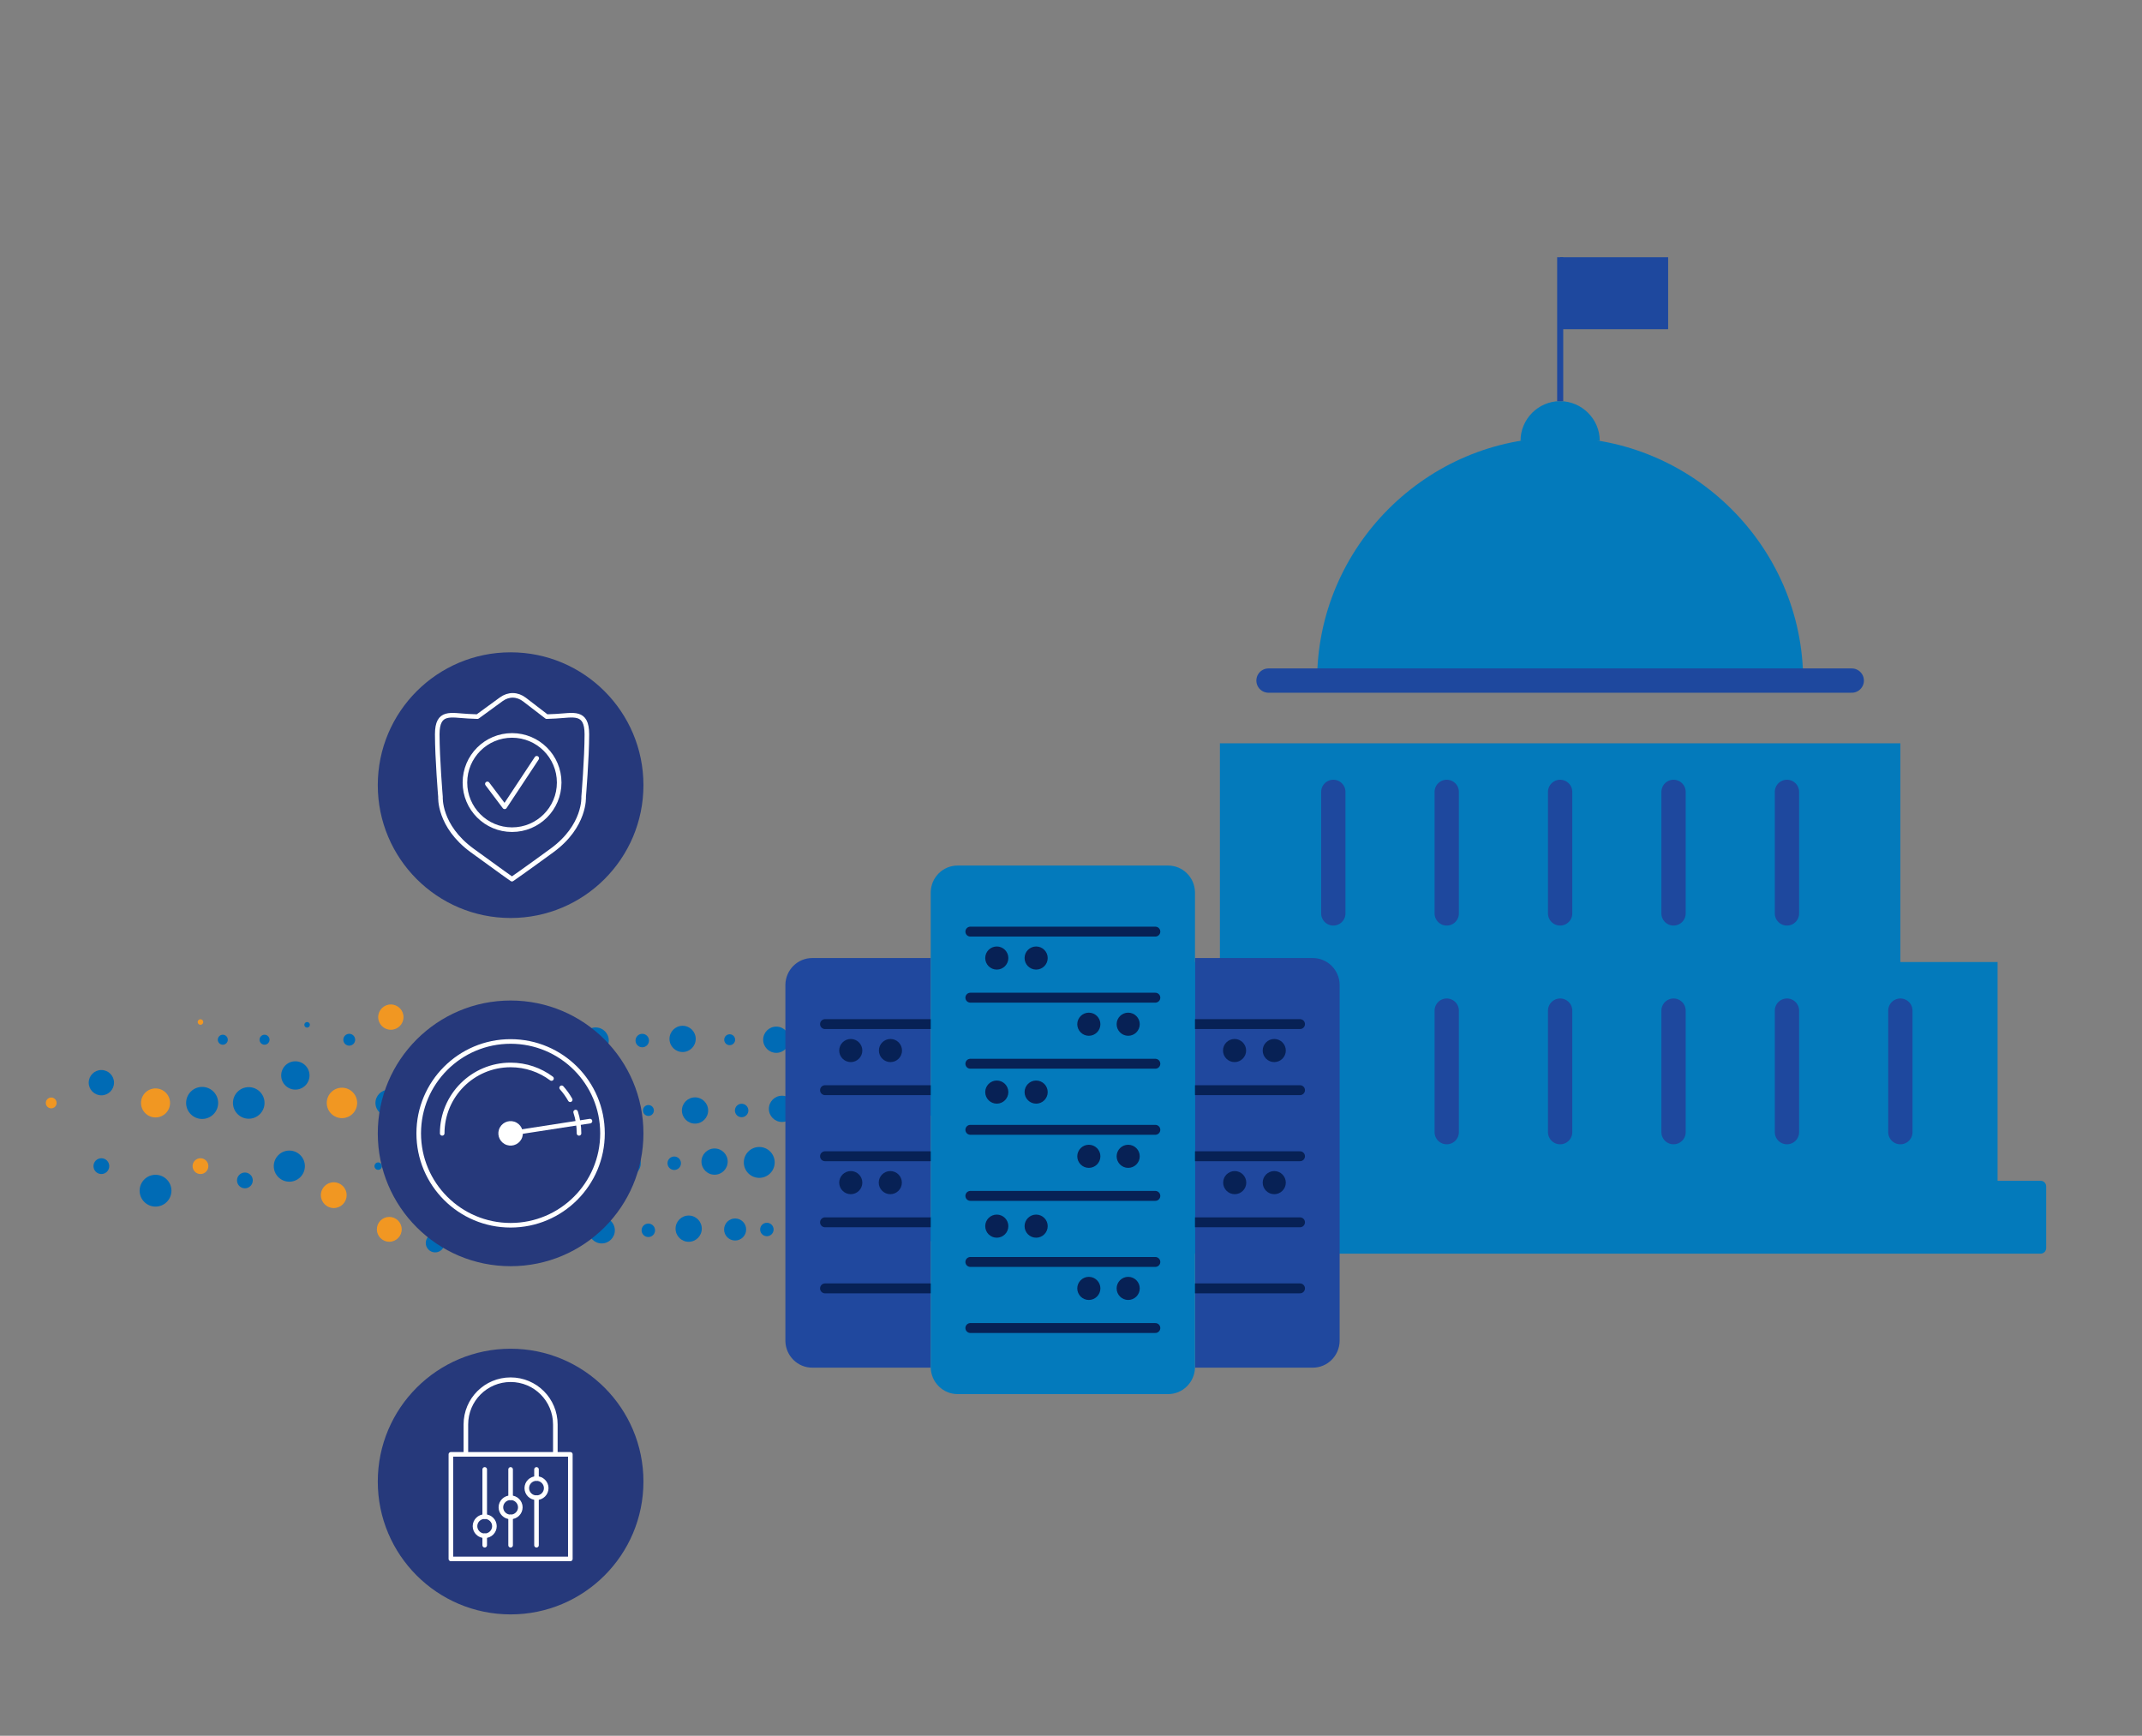 <?xml version="1.0" encoding="UTF-8"?><svg id="Layer_1" xmlns="http://www.w3.org/2000/svg" xmlns:xlink="http://www.w3.org/1999/xlink" viewBox="0 0 1209.453 980"><rect x="0" y="0" width="1209.453" height="980" fill="#808080" stroke="none"/><defs><style>.cls-1,.cls-2,.cls-3,.cls-4,.cls-5,.cls-6{fill:none;}.cls-2{stroke:#072155;stroke-width:5.595px;}.cls-2,.cls-5,.cls-6{stroke-linecap:round;stroke-linejoin:round;}.cls-3{stroke-width:3.43px;}.cls-3,.cls-4{stroke-miterlimit:10;}.cls-3,.cls-5{stroke:#1e489e;}.cls-4,.cls-6{stroke:#fff;stroke-width:2.594px;}.cls-7{fill:#26397b;}.cls-8{fill:#f19722;}.cls-9{fill:#037abb;}.cls-10{clip-path:url(#clippath-1);}.cls-11{clip-path:url(#clippath-3);}.cls-12{clip-path:url(#clippath-2);}.cls-13{fill:#fff;}.cls-5{stroke-width:13.722px;}.cls-14{fill:#20489e;}.cls-15{fill:#1e489e;}.cls-16{fill:#072155;}.cls-17{fill:#006bb5;}.cls-18{fill:#037abc;}.cls-19{clip-path:url(#clippath);}</style><clipPath id="clippath"><rect class="cls-1" x="606.473" y="145.22" width="548.875" height="562.597"/></clipPath><clipPath id="clippath-1"><rect class="cls-1" x="606.473" y="145.22" width="548.875" height="562.597"/></clipPath><clipPath id="clippath-2"><rect class="cls-1" x="443.458" y="488.684" width="312.953" height="298.415"/></clipPath><clipPath id="clippath-3"><rect class="cls-1" x="443.458" y="488.684" width="312.956" height="298.415"/></clipPath></defs><path class="cls-17" d="M277.593,658.396c0-4.924,3.99-8.914,8.915-8.914s8.914,3.99,8.914,8.914-3.99,8.914-8.914,8.914-8.915-3.99-8.915-8.914"/><path class="cls-17" d="M233.08,664.23c0-2.752,2.229-4.981,4.981-4.981s4.984,2.229,4.984,4.981-2.232,4.981-4.984,4.981-4.981-2.229-4.981-4.981"/><path class="cls-17" d="M211.441,658.396c0-1.158.94-2.097,2.097-2.097s2.097.94,2.097,2.097-.94,2.097-2.097,2.097-2.097-.94-2.097-2.097"/><path class="cls-8" d="M181.175,674.784c0-4.02,3.258-7.275,7.275-7.275s7.278,3.255,7.278,7.275-3.258,7.278-7.278,7.278-7.275-3.258-7.275-7.278"/><path class="cls-8" d="M251.023,655.832c0-4.02,3.258-7.275,7.275-7.275s7.278,3.255,7.278,7.275-3.258,7.278-7.278,7.278-7.275-3.258-7.275-7.278"/><path class="cls-17" d="M154.581,658.396c0-4.852,3.934-8.783,8.785-8.783s8.783,3.931,8.783,8.783-3.934,8.785-8.783,8.785-8.785-3.934-8.785-8.785"/><path class="cls-17" d="M133.82,666.459c0-2.461,1.995-4.459,4.459-4.459s4.456,1.998,4.456,4.459-1.995,4.459-4.456,4.459-4.459-1.998-4.459-4.459"/><path class="cls-8" d="M108.733,658.396c0-2.461,1.995-4.459,4.459-4.459s4.456,1.998,4.456,4.459-1.995,4.459-4.456,4.459-4.459-1.998-4.459-4.459"/><path class="cls-17" d="M78.838,672.263c0-4.959,4.02-8.979,8.979-8.979s8.982,4.02,8.982,8.979-4.02,8.982-8.982,8.982-8.979-4.022-8.979-8.982"/><path class="cls-17" d="M52.777,658.396c0-2.461,1.995-4.459,4.459-4.459s4.456,1.998,4.456,4.459-1.995,4.459-4.456,4.459-4.459-1.998-4.459-4.459"/><path class="cls-17" d="M298.396,622.711c0-2.1,1.702-3.802,3.802-3.802s3.802,1.702,3.802,3.802-1.702,3.802-3.802,3.802-3.802-1.702-3.802-3.802"/><path class="cls-17" d="M268.475,622.711c0-4.09,3.317-7.407,7.407-7.407s7.407,3.317,7.407,7.407-3.314,7.407-7.407,7.407-7.407-3.317-7.407-7.407"/><path class="cls-17" d="M236.799,611.406c0-4.924,3.99-8.914,8.914-8.914s8.915,3.99,8.915,8.914-3.99,8.914-8.915,8.914-8.914-3.99-8.914-8.914"/><path class="cls-17" d="M211.991,622.711c0-4.09,3.317-7.407,7.407-7.407s7.407,3.317,7.407,7.407-3.314,7.407-7.407,7.407-7.407-3.317-7.407-7.407"/><path class="cls-8" d="M184.495,622.711c0-4.744,3.845-8.589,8.586-8.589s8.589,3.845,8.589,8.589-3.845,8.586-8.589,8.586-8.586-3.845-8.586-8.586"/><path class="cls-17" d="M158.769,607.197c0-4.416,3.581-7.996,7.996-7.996s7.999,3.581,7.999,7.996-3.581,7.996-7.999,7.996-7.996-3.581-7.996-7.996"/><path class="cls-17" d="M131.536,622.711c0-4.924,3.99-8.914,8.914-8.914s8.914,3.99,8.914,8.914-3.99,8.914-8.914,8.914-8.914-3.99-8.914-8.914"/><path class="cls-17" d="M105.089,622.711c0-4.997,4.049-9.046,9.046-9.046s9.046,4.049,9.046,9.046-4.049,9.046-9.046,9.046-9.046-4.049-9.046-9.046"/><path class="cls-8" d="M79.625,622.711c0-4.526,3.67-8.193,8.193-8.193s8.196,3.667,8.196,8.193-3.67,8.193-8.196,8.193-8.193-3.667-8.193-8.193"/><path class="cls-17" d="M50.089,611.275c0-3.947,3.199-7.146,7.146-7.146s7.146,3.199,7.146,7.146-3.199,7.146-7.146,7.146-7.146-3.199-7.146-7.146"/><path class="cls-8" d="M25.862,622.711c0-1.685,1.368-3.053,3.053-3.053s3.053,1.368,3.053,3.053-1.368,3.053-3.053,3.053-3.053-1.368-3.053-3.053"/><path class="cls-17" d="M278.36,587.026c0-4.2,3.403-7.603,7.603-7.603s7.606,3.403,7.606,7.603-3.406,7.603-7.606,7.603-7.603-3.403-7.603-7.603"/><path class="cls-17" d="M242.443,587.026c0-1.303,1.055-2.359,2.359-2.359s2.361,1.055,2.361,2.359-1.055,2.361-2.361,2.361-2.359-1.058-2.359-2.361"/><path class="cls-17" d="M193.857,587.026c0-1.847,1.497-3.344,3.344-3.344s3.341,1.497,3.341,3.344-1.497,3.344-3.341,3.344-3.344-1.497-3.344-3.344"/><path class="cls-17" d="M171.827,578.606c0-.87.705-1.572,1.572-1.572s1.575.703,1.575,1.572-.705,1.572-1.575,1.572-1.572-.703-1.572-1.572"/><path class="cls-17" d="M122.98,587.026c0-1.556,1.263-2.819,2.819-2.819s2.819,1.263,2.819,2.819-1.263,2.819-2.819,2.819-2.819-1.263-2.819-2.819"/><path class="cls-17" d="M146.547,587.026c0-1.556,1.263-2.819,2.819-2.819s2.819,1.263,2.819,2.819-1.263,2.819-2.819,2.819-2.819-1.263-2.819-2.819"/><path class="cls-8" d="M111.617,577.032c0-.87.705-1.572,1.572-1.572s1.575.703,1.575,1.572-.705,1.572-1.575,1.572-1.572-.703-1.572-1.572"/><path class="cls-8" d="M213.539,574.26c0-3.947,3.199-7.146,7.146-7.146s7.146,3.199,7.146,7.146-3.199,7.146-7.146,7.146-7.146-3.199-7.146-7.146"/><path class="cls-8" d="M291.511,694.081c0-2.499,2.025-4.523,4.523-4.523s4.523,2.025,4.523,4.523-2.025,4.523-4.523,4.523-4.523-2.025-4.523-4.523"/><path class="cls-17" d="M240.404,701.781c0-2.932,2.377-5.309,5.309-5.309s5.309,2.377,5.309,5.309-2.377,5.309-5.309,5.309-5.309-2.377-5.309-5.309"/><path class="cls-8" d="M212.787,694.081c0-3.874,3.139-7.014,7.014-7.014s7.014,3.139,7.014,7.014-3.139,7.014-7.014,7.014-7.014-3.139-7.014-7.014"/><path class="cls-17" d="M524.789,658.22c0-4.924-3.99-8.914-8.915-8.914s-8.914,3.99-8.914,8.914,3.99,8.914,8.914,8.914,8.915-3.99,8.915-8.914"/><path class="cls-17" d="M550.073,658.22c0-5.032-4.079-9.111-9.111-9.111s-9.114,4.079-9.114,9.111,4.082,9.111,9.114,9.111,9.111-4.079,9.111-9.111"/><path class="cls-17" d="M575.095,658.22c0-4.997-4.049-9.046-9.046-9.046s-9.046,4.049-9.046,9.046,4.049,9.046,9.046,9.046,9.046-4.049,9.046-9.046"/><path class="cls-17" d="M599.198,658.22c0-4.453-3.611-8.064-8.064-8.064s-8.061,3.61-8.061,8.064,3.608,8.064,8.061,8.064,8.064-3.61,8.064-8.064"/><path class="cls-17" d="M625.334,658.22c0-5.032-4.079-9.111-9.111-9.111s-9.111,4.079-9.111,9.111,4.079,9.111,9.111,9.111,9.111-4.079,9.111-9.111"/><path class="cls-17" d="M648.979,658.22c0-4.235-3.433-7.671-7.671-7.671s-7.668,3.435-7.668,7.671,3.433,7.671,7.668,7.671,7.671-3.435,7.671-7.671"/><path class="cls-17" d="M672.427,658.22c0-3.33-2.7-6.031-6.031-6.031s-6.031,2.7-6.031,6.031,2.701,6.031,6.031,6.031,6.031-2.7,6.031-6.031"/><path class="cls-17" d="M696.465,658.22c0-2.752-2.229-4.981-4.981-4.981s-4.984,2.229-4.984,4.981,2.232,4.981,4.984,4.981,4.981-2.229,4.981-4.981"/><path class="cls-17" d="M718.668,658.22c0-1.158-.94-2.097-2.097-2.097s-2.097.94-2.097,2.097.94,2.097,2.097,2.097,2.097-.94,2.097-2.097"/><path class="cls-17" d="M748.933,658.22c0-4.02-3.258-7.275-7.275-7.275s-7.278,3.255-7.278,7.275,3.258,7.278,7.278,7.278,7.275-3.258,7.275-7.278"/><path class="cls-17" d="M775.528,658.22c0-4.852-3.934-8.783-8.785-8.783s-8.783,3.931-8.783,8.783,3.934,8.785,8.783,8.785,8.785-3.934,8.785-8.785"/><path class="cls-17" d="M796.289,658.22c0-2.461-1.995-4.459-4.459-4.459s-4.456,1.998-4.456,4.459,1.995,4.459,4.456,4.459,4.459-1.998,4.459-4.459"/><path class="cls-17" d="M821.376,658.22c0-2.461-1.995-4.459-4.459-4.459s-4.456,1.998-4.456,4.459,1.995,4.459,4.456,4.459,4.459-1.998,4.459-4.459"/><path class="cls-17" d="M850.986,658.22c0-4.959-4.02-8.979-8.982-8.979s-8.979,4.02-8.979,8.979,4.02,8.982,8.979,8.982,8.982-4.022,8.982-8.982"/><path class="cls-17" d="M877.332,658.22c0-2.461-1.995-4.459-4.459-4.459s-4.456,1.998-4.456,4.459,1.995,4.459,4.456,4.459,4.459-1.998,4.459-4.459"/><path class="cls-17" d="M503.986,622.535c0-2.1-1.702-3.802-3.802-3.802s-3.802,1.702-3.802,3.802,1.702,3.802,3.802,3.802,3.802-1.702,3.802-3.802"/><path class="cls-17" d="M533.907,622.535c0-4.09-3.317-7.407-7.407-7.407s-7.407,3.317-7.407,7.407,3.314,7.407,7.407,7.407,7.407-3.317,7.407-7.407"/><path class="cls-17" d="M555.897,622.535c0-1.702-1.378-3.08-3.08-3.08s-3.083,1.379-3.083,3.08,1.381,3.08,3.083,3.08,3.08-1.379,3.08-3.08"/><path class="cls-17" d="M587.85,622.535c0-4.814-3.904-8.718-8.718-8.718s-8.718,3.904-8.718,8.718,3.901,8.718,8.718,8.718,8.718-3.904,8.718-8.718"/><path class="cls-17" d="M608.987,622.535c0-1.955-1.586-3.54-3.54-3.54s-3.538,1.586-3.538,3.54,1.583,3.54,3.538,3.54,3.54-1.586,3.54-3.54"/><path class="cls-17" d="M633.861,622.535c0-1.158-.94-2.097-2.097-2.097s-2.097.94-2.097,2.097.94,2.097,2.097,2.097,2.097-.94,2.097-2.097"/><path class="cls-17" d="M664.306,622.535c0-3.438-2.789-6.227-6.227-6.227s-6.228,2.789-6.228,6.227,2.789,6.227,6.228,6.227,6.227-2.789,6.227-6.227"/><path class="cls-17" d="M693.31,622.535c0-4.924-3.99-8.914-8.915-8.914s-8.915,3.99-8.915,8.914,3.99,8.914,8.915,8.914,8.915-3.99,8.915-8.914"/><path class="cls-17" d="M718.118,622.535c0-4.09-3.317-7.407-7.407-7.407s-7.407,3.317-7.407,7.407,3.314,7.407,7.407,7.407,7.407-3.317,7.407-7.407"/><path class="cls-17" d="M745.614,622.535c0-4.744-3.845-8.589-8.586-8.589s-8.589,3.845-8.589,8.589,3.845,8.586,8.589,8.586,8.586-3.845,8.586-8.586"/><path class="cls-17" d="M771.34,622.535c0-4.416-3.581-7.996-7.996-7.996s-7.999,3.581-7.999,7.996,3.581,7.996,7.999,7.996,7.996-3.581,7.996-7.996"/><path class="cls-17" d="M798.573,622.535c0-4.924-3.993-8.914-8.915-8.914s-8.915,3.99-8.915,8.914,3.99,8.914,8.915,8.914,8.915-3.99,8.915-8.914"/><path class="cls-17" d="M825.02,622.535c0-4.997-4.049-9.046-9.046-9.046s-9.046,4.049-9.046,9.046,4.049,9.046,9.046,9.046,9.046-4.049,9.046-9.046"/><path class="cls-17" d="M850.484,622.535c0-4.526-3.67-8.193-8.193-8.193s-8.196,3.667-8.196,8.193,3.67,8.193,8.196,8.193,8.193-3.667,8.193-8.193"/><path class="cls-17" d="M868.868,622.535c0-.145-.118-.261-.261-.261-.145,0-.264.116-.264.261s.118.261.264.261c.143,0,.261-.116.261-.261"/><path class="cls-17" d="M880.02,622.535c0-3.947-3.199-7.146-7.146-7.146s-7.146,3.199-7.146,7.146,3.199,7.146,7.146,7.146,7.146-3.199,7.146-7.146"/><path class="cls-17" d="M904.247,622.535c0-1.685-1.368-3.053-3.053-3.053s-3.053,1.368-3.053,3.053,1.368,3.053,3.053,3.053,3.053-1.368,3.053-3.053"/><path class="cls-17" d="M524.022,586.851c0-4.2-3.403-7.603-7.603-7.603s-7.606,3.403-7.606,7.603,3.406,7.603,7.606,7.603,7.603-3.403,7.603-7.603"/><path class="cls-17" d="M546.643,586.851c0-3.549-2.875-6.424-6.424-6.424s-6.424,2.875-6.424,6.424,2.875,6.424,6.424,6.424,6.424-2.875,6.424-6.424"/><path class="cls-17" d="M573.132,586.851c0-5.032-4.079-9.111-9.111-9.111s-9.114,4.079-9.114,9.111,4.082,9.111,9.114,9.111,9.111-4.079,9.111-9.111"/><path class="cls-17" d="M592.934,586.851c0-2.824-2.289-5.113-5.113-5.113s-5.113,2.289-5.113,5.113,2.289,5.113,5.113,5.113,5.113-2.289,5.113-5.113"/><path class="cls-17" d="M622.688,586.851c0-4.852-3.934-8.783-8.785-8.783s-8.783,3.931-8.783,8.783,3.934,8.785,8.783,8.785,8.785-3.934,8.785-8.785"/><path class="cls-17" d="M644.85,586.851c0-3.947-3.199-7.146-7.146-7.146s-7.146,3.199-7.146,7.146,3.199,7.146,7.146,7.146,7.146-3.199,7.146-7.146"/><path class="cls-17" d="M687.666,586.851c0-1.303-1.055-2.359-2.359-2.359s-2.361,1.055-2.361,2.359,1.055,2.361,2.361,2.361,2.359-1.058,2.359-2.361"/><path class="cls-17" d="M736.251,586.851c0-1.847-1.497-3.344-3.344-3.344s-3.341,1.497-3.341,3.344,1.497,3.344,3.341,3.344,3.344-1.497,3.344-3.344"/><path class="cls-17" d="M758.282,586.851c0-.87-.705-1.572-1.572-1.572s-1.575.703-1.575,1.572.705,1.572,1.575,1.572,1.572-.703,1.572-1.572"/><path class="cls-17" d="M807.129,586.851c0-1.556-1.263-2.819-2.819-2.819s-2.819,1.263-2.819,2.819,1.263,2.819,2.819,2.819,2.819-1.263,2.819-2.819"/><path class="cls-17" d="M783.562,586.851c0-1.556-1.263-2.819-2.819-2.819s-2.819,1.263-2.819,2.819,1.263,2.819,2.819,2.819,2.819-1.263,2.819-2.819"/><path class="cls-17" d="M818.491,586.851c0-.87-.705-1.572-1.572-1.572s-1.575.703-1.575,1.572.705,1.572,1.575,1.572,1.572-.703,1.572-1.572"/><path class="cls-17" d="M665.742,587.375c0-1.847-1.497-3.344-3.344-3.344s-3.341,1.497-3.341,3.344,1.497,3.344,3.341,3.344,3.344-1.497,3.344-3.344"/><path class="cls-17" d="M717.453,586.851c0-3.947-3.199-7.146-7.146-7.146s-7.146,3.199-7.146,7.146,3.199,7.146,7.146,7.146,7.146-3.199,7.146-7.146"/><path class="cls-17" d="M510.871,693.905c0-2.499-2.025-4.523-4.523-4.523s-4.523,2.025-4.523,4.523,2.025,4.523,4.523,4.523,4.523-2.025,4.523-4.523"/><path class="cls-17" d="M541.086,693.905c0-5.105-4.138-9.243-9.243-9.243s-9.243,4.138-9.243,9.243,4.138,9.243,9.243,9.243,9.243-4.138,9.243-9.243"/><path class="cls-17" d="M566.646,693.905c0-5.14-4.168-9.308-9.308-9.308s-9.31,4.168-9.31,9.308,4.168,9.308,9.31,9.308,9.308-4.168,9.308-9.308"/><path class="cls-17" d="M587.88,693.905c0-2.787-2.259-5.048-5.048-5.048s-5.046,2.262-5.046,5.048,2.259,5.048,5.046,5.048,5.048-2.262,5.048-5.048"/><path class="cls-17" d="M615.276,693.905c0-3.837-3.11-6.949-6.949-6.949s-6.949,3.112-6.949,6.949,3.112,6.949,6.949,6.949,6.949-3.112,6.949-6.949"/><path class="cls-17" d="M637.166,693.905c0-1.847-1.497-3.344-3.344-3.344s-3.341,1.497-3.341,3.344,1.494,3.344,3.341,3.344,3.344-1.497,3.344-3.344"/><path class="cls-17" d="M662.399,693.905c0-1.702-1.378-3.08-3.08-3.08s-3.083,1.379-3.083,3.08,1.381,3.08,3.083,3.08,3.08-1.379,3.08-3.08"/><path class="cls-17" d="M690.122,693.905c0-2.932-2.377-5.309-5.309-5.309s-5.309,2.377-5.309,5.309,2.377,5.309,5.309,5.309,5.309-2.377,5.309-5.309"/><path class="cls-17" d="M717.322,693.905c0-3.874-3.139-7.014-7.014-7.014s-7.014,3.139-7.014,7.014,3.139,7.014,7.014,7.014,7.014-3.139,7.014-7.014"/><path class="cls-17" d="M736.065,693.905c0-.145-.118-.261-.261-.261-.145,0-.264.116-.264.261s.118.261.264.261c.143,0,.261-.116.261-.261"/><path class="cls-8" d="M301.407,651.311c0-2.517,2.041-4.556,4.556-4.556s4.556,2.038,4.556,4.556-2.038,4.556-4.556,4.556-4.556-2.038-4.556-4.556"/><path class="cls-8" d="M263.92,688.857c0-2.517,2.041-4.556,4.556-4.556s4.556,2.038,4.556,4.556-2.038,4.556-4.556,4.556-4.556-2.038-4.556-4.556"/><path class="cls-17" d="M317.573,621.782c0-4.09,3.317-7.407,7.407-7.407s7.407,3.317,7.407,7.407-3.314,7.407-7.407,7.407-7.407-3.317-7.407-7.407"/><path class="cls-8" d="M341.162,627.885c0-2.407,1.952-4.359,4.359-4.359s4.359,1.952,4.359,4.359-1.952,4.359-4.359,4.359-4.359-1.952-4.359-4.359"/><path class="cls-17" d="M358.841,587.491c0-2.1,1.702-3.802,3.802-3.802s3.802,1.702,3.802,3.802-1.702,3.802-3.802,3.802-3.802-1.702-3.802-3.802"/><path class="cls-17" d="M328.92,587.491c0-4.09,3.317-7.407,7.407-7.407s7.407,3.317,7.407,7.407-3.314,7.407-7.407,7.407-7.407-3.317-7.407-7.407"/><path class="cls-17" d="M306.472,579.246c0-1.702,1.378-3.08,3.08-3.08s3.083,1.379,3.083,3.08-1.381,3.08-3.083,3.08-3.08-1.379-3.08-3.08"/><path class="cls-17" d="M378.017,586.562c0-4.09,3.317-7.407,7.407-7.407s7.407,3.317,7.407,7.407-3.314,7.407-7.407,7.407-7.407-3.317-7.407-7.407"/><path class="cls-17" d="M414.952,626.978c0-2.1,1.702-3.802,3.802-3.802s3.802,1.702,3.802,3.802-1.702,3.802-3.802,3.802-3.802-1.702-3.802-3.802"/><path class="cls-17" d="M385.031,626.978c0-4.09,3.317-7.407,7.407-7.407s7.407,3.317,7.407,7.407-3.314,7.407-7.407,7.407-7.407-3.317-7.407-7.407"/><path class="cls-17" d="M363.042,626.978c0-1.702,1.378-3.08,3.08-3.08s3.083,1.379,3.083,3.08-1.381,3.08-3.083,3.08-3.08-1.379-3.08-3.08"/><path class="cls-17" d="M434.129,626.049c0-4.09,3.317-7.407,7.407-7.407s7.407,3.317,7.407,7.407-3.314,7.407-7.407,7.407-7.407-3.317-7.407-7.407"/><path class="cls-17" d="M362.268,694.632c0-2.1,1.702-3.802,3.802-3.802s3.802,1.702,3.802,3.802-1.702,3.802-3.802,3.802-3.802-1.702-3.802-3.802"/><path class="cls-17" d="M332.347,694.632c0-4.09,3.317-7.407,7.407-7.407s7.407,3.317,7.407,7.407-3.314,7.407-7.407,7.407-7.407-3.317-7.407-7.407"/><path class="cls-17" d="M310.357,686.949c0-1.702,1.378-3.08,3.08-3.08s3.083,1.379,3.083,3.08-1.381,3.08-3.083,3.08-3.08-1.379-3.08-3.08"/><path class="cls-17" d="M381.445,693.702c0-4.09,3.317-7.407,7.407-7.407s7.407,3.317,7.407,7.407-3.314,7.407-7.407,7.407-7.407-3.317-7.407-7.407"/><path class="cls-17" d="M376.896,656.763c0-2.1,1.702-3.802,3.802-3.802s3.802,1.702,3.802,3.802-1.702,3.802-3.802,3.802-3.802-1.702-3.802-3.802"/><path class="cls-17" d="M346.975,656.763c0-4.09,3.317-7.407,7.407-7.407s7.407,3.317,7.407,7.407-3.314,7.407-7.407,7.407-7.407-3.317-7.407-7.407"/><path class="cls-17" d="M324.985,656.763c0-1.702,1.378-3.08,3.08-3.08s3.083,1.379,3.083,3.08-1.381,3.08-3.083,3.08-3.08-1.379-3.08-3.08"/><path class="cls-17" d="M396.072,655.834c0-4.09,3.317-7.407,7.407-7.407s7.407,3.317,7.407,7.407-3.314,7.407-7.407,7.407-7.407-3.317-7.407-7.407"/><path class="cls-17" d="M460.832,587.026c0-2.1,1.702-3.802,3.802-3.802s3.802,1.702,3.802,3.802-1.702,3.802-3.802,3.802-3.802-1.702-3.802-3.802"/><path class="cls-17" d="M430.911,587.026c0-4.09,3.317-7.407,7.407-7.407s7.407,3.317,7.407,7.407-3.314,7.407-7.407,7.407-7.407-3.317-7.407-7.407"/><path class="cls-17" d="M408.921,587.026c0-1.702,1.378-3.08,3.08-3.08s3.083,1.379,3.083,3.08-1.381,3.08-3.083,3.08-3.08-1.379-3.08-3.08"/><path class="cls-17" d="M480.008,586.097c0-4.09,3.317-7.407,7.407-7.407s7.407,3.317,7.407,7.407-3.314,7.407-7.407,7.407-7.407-3.317-7.407-7.407"/><path class="cls-17" d="M437.422,656.299c0-4.814-3.904-8.718-8.718-8.718s-8.718,3.904-8.718,8.718,3.901,8.718,8.718,8.718,8.718-3.904,8.718-8.718"/><path class="cls-17" d="M458.559,656.299c0-1.955-1.586-3.54-3.54-3.54s-3.538,1.586-3.538,3.54,1.583,3.54,3.538,3.54,3.54-1.586,3.54-3.54"/><path class="cls-17" d="M474.844,656.299c0-1.158-.94-2.097-2.097-2.097s-2.097.94-2.097,2.097.94,2.097,2.097,2.097,2.097-.94,2.097-2.097"/><path class="cls-17" d="M421.31,694.167c0-3.438-2.789-6.227-6.228-6.227s-6.228,2.789-6.228,6.227,2.789,6.227,6.228,6.227,6.228-2.789,6.228-6.227"/><path class="cls-17" d="M455.667,624.827c0-2.1,1.702-3.802,3.802-3.802s3.802,1.702,3.802,3.802-1.702,3.802-3.802,3.802-3.802-1.702-3.802-3.802"/><path class="cls-17" d="M474.844,623.897c0-4.09,3.317-7.407,7.407-7.407s7.407,3.317,7.407,7.407-3.314,7.407-7.407,7.407-7.407-3.317-7.407-7.407"/><path class="cls-17" d="M489.658,656.763c0-2.1,1.702-3.802,3.802-3.802s3.802,1.702,3.802,3.802-1.702,3.802-3.802,3.802-3.802-1.702-3.802-3.802"/><path class="cls-17" d="M429.206,694.167c0-2.1,1.702-3.802,3.802-3.802s3.802,1.702,3.802,3.802-1.702,3.802-3.802,3.802-3.802-1.702-3.802-3.802"/><path class="cls-17" d="M448.382,693.237c0-4.09,3.317-7.407,7.407-7.407s7.407,3.317,7.407,7.407-3.314,7.407-7.407,7.407-7.407-3.317-7.407-7.407"/><path class="cls-17" d="M489.732,693.702c0-4.814-3.904-8.718-8.718-8.718s-8.718,3.904-8.718,8.718,3.901,8.718,8.718,8.718,8.718-3.904,8.718-8.718"/><g id="other-government-building"><g class="cls-19"><g class="cls-10"><path class="cls-9" d="M743.691,384.254c0-75.786,62.201-137.219,136.999-137.219s137.438,61.433,137.438,137.219"/><path class="cls-9" d="M858.543,248.886c0-12.363,10.14-22.394,22.325-22.394s22.408,10.031,22.408,22.394"/><polyline class="cls-15" points="880.943 145.22 941.896 145.22 941.896 185.864 880.943 185.864"/><path class="cls-9" d="M1152.19,666.651h-24.286v-123.497h-54.887v-123.497h-384.212v123.497h-54.887v123.497h-24.289c-1.729,0-3.156,1.427-3.156,3.156v34.854c0,1.729,1.427,3.156,3.156,3.156h542.563c1.743,0,3.156-1.427,3.156-3.156v-34.854c0-1.729-1.413-3.156-3.156-3.156Z"/><line class="cls-5" x1="716.248" y1="384.254" x2="1045.573" y2="384.254"/><line class="cls-5" x1="688.804" y1="570.598" x2="688.804" y2="639.207"/><line class="cls-5" x1="816.874" y1="570.598" x2="816.874" y2="639.207"/><line class="cls-5" x1="880.91" y1="570.598" x2="880.91" y2="639.207"/><line class="cls-5" x1="944.946" y1="570.598" x2="944.946" y2="639.207"/><line class="cls-5" x1="1008.98" y1="570.598" x2="1008.98" y2="639.207"/><line class="cls-5" x1="752.84" y1="447.101" x2="752.84" y2="515.711"/><line class="cls-5" x1="816.874" y1="447.101" x2="816.874" y2="515.711"/><line class="cls-5" x1="880.91" y1="447.101" x2="880.91" y2="515.711"/><line class="cls-5" x1="944.946" y1="447.101" x2="944.946" y2="515.711"/><line class="cls-5" x1="1008.98" y1="447.101" x2="1008.98" y2="515.711"/><line class="cls-5" x1="1073.016" y1="570.598" x2="1073.016" y2="639.207"/><line class="cls-3" x1="880.943" y1="145.22" x2="880.943" y2="226.495"/></g></g></g><g id="hw-server-rack"><g class="cls-12"><g class="cls-11"><path class="cls-14" d="M674.729,772.177h66.375c8.341.082,15.182-6.662,15.309-15.092v-201.087c-.127-8.43-6.968-15.174-15.309-15.092h-66.375"/><line class="cls-2" x1="674.729" y1="578.208" x2="734.032" y2="578.208"/><line class="cls-2" x1="674.729" y1="615.51" x2="734.032" y2="615.51"/><line class="cls-2" x1="674.729" y1="652.812" x2="734.032" y2="652.812"/><line class="cls-2" x1="674.729" y1="690.114" x2="734.032" y2="690.114"/><line class="cls-2" x1="674.729" y1="727.416" x2="734.032" y2="727.416"/><path class="cls-14" d="M525.522,772.177h-66.763c-8.333.082-15.174-6.662-15.301-15.092v-201.087c.127-8.43,6.968-15.174,15.301-15.092h66.763"/><line class="cls-2" x1="525.522" y1="578.208" x2="465.839" y2="578.208"/><line class="cls-2" x1="525.522" y1="615.51" x2="465.839" y2="615.51"/><line class="cls-2" x1="525.522" y1="652.812" x2="465.839" y2="652.812"/><line class="cls-2" x1="525.522" y1="690.114" x2="465.839" y2="690.114"/><line class="cls-2" x1="525.522" y1="727.416" x2="465.839" y2="727.416"/><path class="cls-16" d="M697.08,599.657c3.596,0,6.528-2.932,6.528-6.528s-2.932-6.528-6.528-6.528-6.528,2.932-6.528,6.528,2.932,6.528,6.528,6.528"/><path class="cls-16" d="M719.49,599.657c3.596,0,6.528-2.932,6.528-6.528s-2.932-6.528-6.528-6.528-6.528,2.932-6.528,6.528,2.932,6.528,6.528,6.528"/><path class="cls-16" d="M697.167,661.18c-3.596,0-6.528,2.932-6.528,6.528s2.932,6.528,6.528,6.528,6.528-2.932,6.528-6.528-2.932-6.528-6.528-6.528"/><path class="cls-16" d="M719.49,661.18c-3.596,0-6.528,2.932-6.528,6.528s2.932,6.528,6.528,6.528,6.528-2.932,6.528-6.528-2.932-6.528-6.528-6.528"/><path class="cls-16" d="M502.789,586.601c-3.596,0-6.528,2.932-6.528,6.528s2.932,6.528,6.528,6.528,6.528-2.932,6.528-6.528-2.932-6.528-6.528-6.528"/><path class="cls-16" d="M480.375,586.601c-3.596,0-6.528,2.932-6.528,6.528s2.932,6.528,6.528,6.528,6.528-2.932,6.528-6.528-2.932-6.528-6.528-6.528"/><path class="cls-16" d="M502.698,661.18c-3.596,0-6.528,2.932-6.528,6.528s2.932,6.528,6.528,6.528,6.528-2.932,6.528-6.528-2.932-6.528-6.528-6.528"/><path class="cls-16" d="M480.375,661.18c-3.596,0-6.528,2.932-6.528,6.528s2.932,6.528,6.528,6.528,6.528-2.932,6.528-6.528-2.932-6.528-6.528-6.528"/><path class="cls-18" d="M525.522,671.168v100.842c.127,8.43,6.968,15.167,15.301,15.092h118.605c8.333.075,15.174-6.662,15.301-15.092v-268.238c-.127-8.43-6.968-15.167-15.301-15.085h-118.605c-8.333-.082-15.174,6.655-15.301,15.085v167.396Z"/><line class="cls-2" x1="547.903" y1="525.986" x2="652.348" y2="525.986"/><line class="cls-2" x1="547.903" y1="563.288" x2="652.348" y2="563.288"/><line class="cls-2" x1="547.903" y1="600.589" x2="652.348" y2="600.589"/><line class="cls-2" x1="547.903" y1="637.891" x2="652.348" y2="637.891"/><line class="cls-2" x1="547.903" y1="675.193" x2="652.348" y2="675.193"/><line class="cls-2" x1="547.903" y1="712.495" x2="652.348" y2="712.495"/><line class="cls-2" x1="547.903" y1="749.797" x2="652.348" y2="749.797"/><path class="cls-16" d="M562.822,547.434c-3.596,0-6.528-2.932-6.528-6.528s2.932-6.528,6.528-6.528,6.528,2.932,6.528,6.528-2.932,6.528-6.528,6.528"/><path class="cls-16" d="M585.043,547.434c-3.596,0-6.528-2.932-6.528-6.528s2.932-6.528,6.528-6.528,6.528,2.932,6.528,6.528-2.932,6.528-6.528,6.528"/><path class="cls-16" d="M614.797,584.798c-3.596,0-6.528-2.932-6.528-6.528s2.932-6.528,6.528-6.528,6.528,2.932,6.528,6.528-2.932,6.528-6.528,6.528"/><path class="cls-16" d="M637.018,584.798c-3.596,0-6.528-2.932-6.528-6.528s2.932-6.528,6.528-6.528,6.528,2.932,6.528,6.528-2.932,6.528-6.528,6.528"/><path class="cls-16" d="M614.797,659.377c-3.596,0-6.528-2.932-6.528-6.528s2.932-6.528,6.528-6.528,6.528,2.932,6.528,6.528-2.932,6.528-6.528,6.528"/><path class="cls-16" d="M637.018,659.377c-3.596,0-6.528-2.932-6.528-6.528s2.932-6.528,6.528-6.528,6.528,2.932,6.528,6.528-2.932,6.528-6.528,6.528"/><path class="cls-16" d="M614.797,733.955c-3.596,0-6.528-2.932-6.528-6.528s2.932-6.528,6.528-6.528,6.528,2.932,6.528,6.528-2.932,6.528-6.528,6.528"/><path class="cls-16" d="M637.018,733.955c-3.596,0-6.528-2.932-6.528-6.528s2.932-6.528,6.528-6.528,6.528,2.932,6.528,6.528-2.932,6.528-6.528,6.528"/><path class="cls-16" d="M562.822,623.12c-3.596,0-6.528-2.932-6.528-6.528s2.932-6.528,6.528-6.528,6.528,2.932,6.528,6.528-2.932,6.528-6.528,6.528"/><path class="cls-16" d="M585.043,623.12c-3.596,0-6.528-2.932-6.528-6.528s2.932-6.528,6.528-6.528,6.528,2.932,6.528,6.528-2.932,6.528-6.528,6.528"/><path class="cls-16" d="M562.822,698.806c-3.596,0-6.528-2.932-6.528-6.528s2.932-6.528,6.528-6.528,6.528,2.932,6.528,6.528-2.932,6.528-6.528,6.528"/><path class="cls-16" d="M585.043,698.806c-3.596,0-6.528-2.932-6.528-6.528s2.932-6.528,6.528-6.528,6.528,2.932,6.528,6.528-2.932,6.528-6.528,6.528"/></g></g></g><circle class="cls-7" cx="288.309" cy="836.486" r="75"/><g id="lock-with-controls"><rect class="cls-6" x="254.584" y="821.123" width="67.45" height="59.029"/><path class="cls-6" d="M313.567,821.124v-16.86c0-13.991-11.285-25.286-25.257-25.286s-25.26,11.295-25.26,25.286v16.86"/><line class="cls-6" x1="273.687" y1="829.627" x2="273.687" y2="856.264"/><line class="cls-6" x1="288.309" y1="829.627" x2="288.309" y2="845.61"/><line class="cls-6" x1="302.931" y1="829.627" x2="302.931" y2="834.771"/><path class="cls-6" d="M279.17,861.683c0,2.994-2.454,5.419-5.484,5.419s-5.482-2.426-5.482-5.419,2.454-5.419,5.482-5.419,5.484,2.426,5.484,5.419Z"/><path class="cls-6" d="M293.792,851.029c0,2.994-2.454,5.419-5.484,5.419s-5.482-2.426-5.482-5.419,2.454-5.419,5.482-5.419,5.484,2.426,5.484,5.419Z"/><path class="cls-6" d="M308.414,840.191c0,2.994-2.454,5.419-5.484,5.419s-5.482-2.426-5.482-5.419,2.454-5.419,5.482-5.419,5.484,2.426,5.484,5.419Z"/><line class="cls-6" x1="273.687" y1="867.081" x2="273.687" y2="872.433"/><line class="cls-6" x1="288.309" y1="856.448" x2="288.309" y2="872.431"/><line class="cls-6" x1="302.931" y1="845.61" x2="302.931" y2="872.432"/></g><circle class="cls-7" cx="288.309" cy="443.297" r="75"/><g id="security-shield-checkmark"><path class="cls-6" d="M313.862,404.383c-1.741.086-3.476.161-5.204.223l-.008-.018-12.442-9.562c-4.109-3.157-9.056-3.232-13.212-.2l-13.399,9.78c-1.73-.062-3.466-.137-5.207-.223-9.832-.49-17.503-3.279-17.503,10.2s1.824,35.336,1.824,35.336c0,0-1.095,16.393,17.869,30.236,16.31,11.907,22.484,16.216,22.484,16.216,0,0,6.299-4.309,22.611-16.216,18.961-13.843,17.866-30.236,17.866-30.236,0,0,1.824-21.856,1.824-35.336s-7.668-10.691-17.503-10.2"/><polyline class="cls-6" points="303.057 428.123 303.062 428.123 284.944 455.529 275.192 442.586"/><path class="cls-4" d="M262.519,441.825c0-14.694,11.913-26.606,26.606-26.606s26.609,11.913,26.609,26.606-11.913,26.606-26.609,26.606-26.606-11.913-26.606-26.606Z"/></g><circle class="cls-7" cx="288.309" cy="639.891" r="75"/><g id="network-high-performance"><path class="cls-13" d="M294.348,643.264c-1.863,3.336-6.076,4.529-9.412,2.664-3.334-1.863-4.527-6.076-2.664-9.409,1.863-3.336,6.076-4.529,9.412-2.667,3.334,1.863,4.527,6.076,2.664,9.412"/><line class="cls-6" x1="333.119" y1="632.97" x2="288.309" y2="639.891"/><circle class="cls-6" cx="288.309" cy="639.891" r="51.884"/><path class="cls-6" d="M325.027,627.862c1.237,3.788,1.909,7.829,1.909,12.029M317.125,614.167c1.839,2.062,3.463,4.319,4.83,6.74M249.683,639.891c0-21.332,17.293-38.625,38.625-38.625,8.657,0,16.647,2.846,23.088,7.656"/></g></svg>